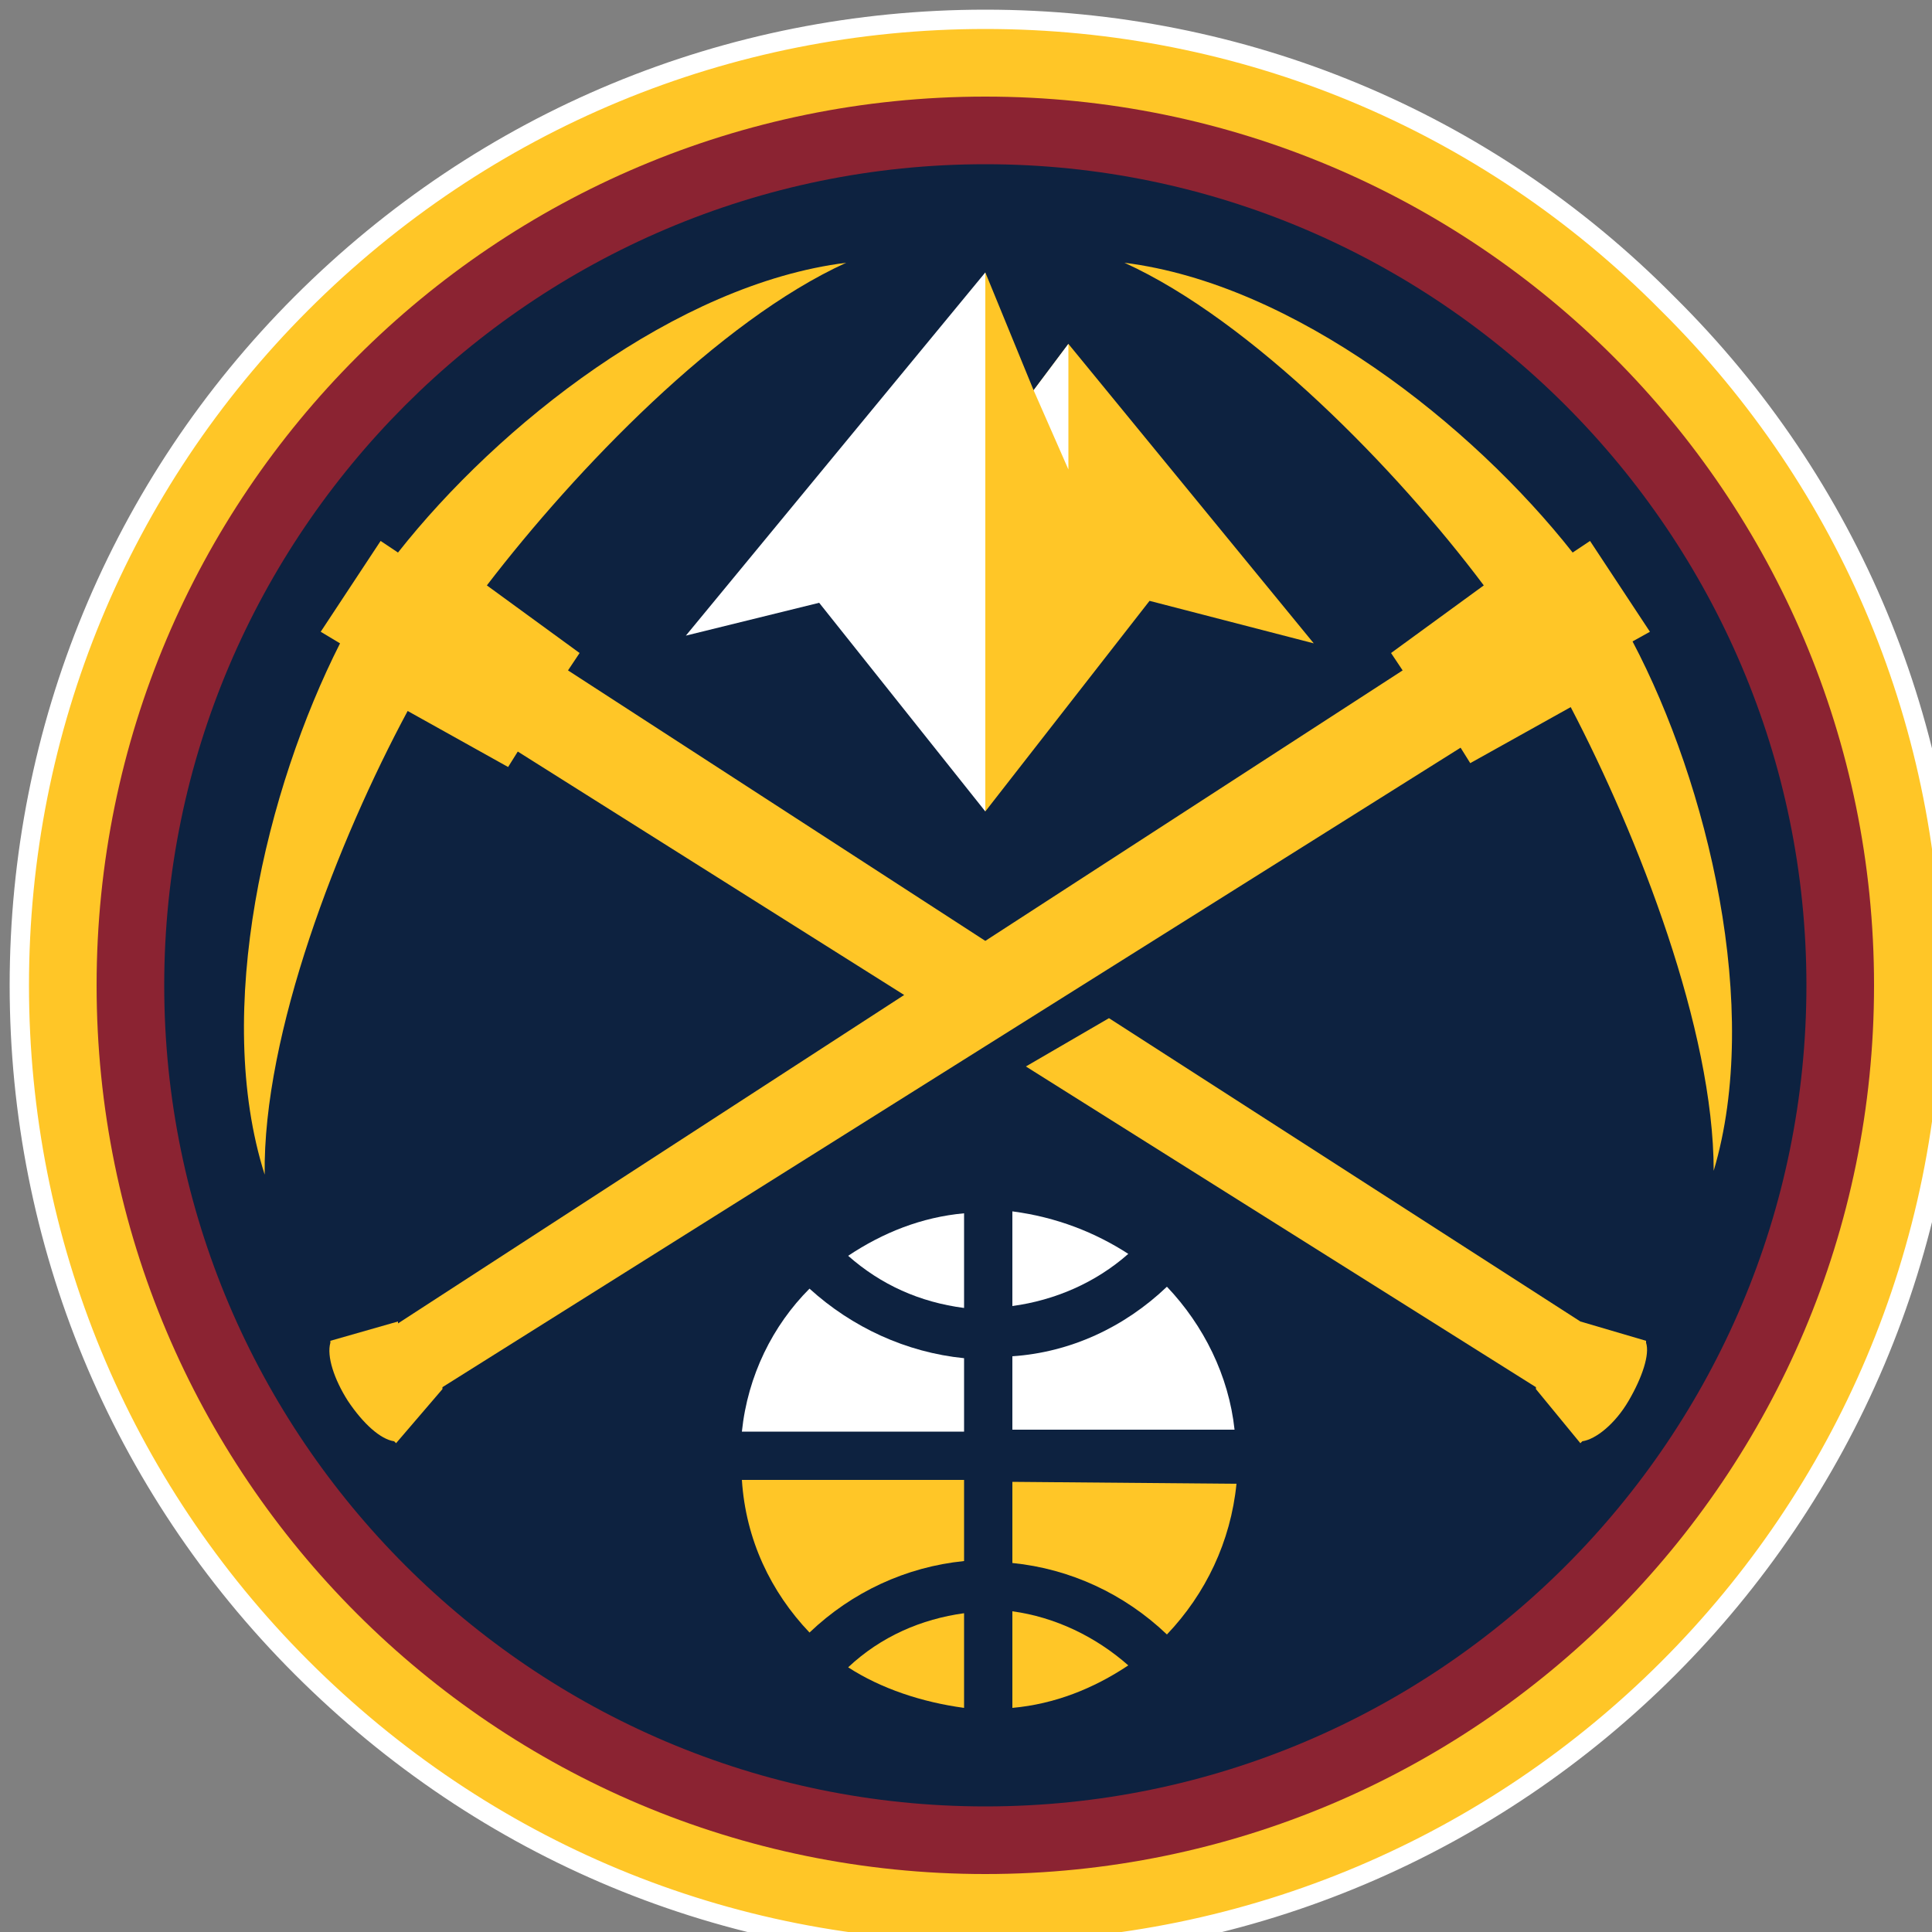 <?xml version="1.0" encoding="utf-8"?>
<!-- Generator: Adobe Illustrator 16.0.3, SVG Export Plug-In . SVG Version: 6.00 Build 0)  -->
<!DOCTYPE svg PUBLIC "-//W3C//DTD SVG 1.1//EN" "http://www.w3.org/Graphics/SVG/1.1/DTD/svg11.dtd">
<svg version="1.1" id="Livello_1" xmlns="http://www.w3.org/2000/svg" xmlns:xlink="http://www.w3.org/1999/xlink" x="0px" y="0px"
	 width="100px" height="100px" viewBox="0 0 100 100" style="enable-background:new 0 0 100 100;" xml:space="preserve">
<rect x="0" y="0" width="100" height="100" fill="#808080" stroke="none"/>
<style type="text/css">
<![CDATA[
	.st0{fill:#8B2332;}
	.st1{fill:#FFC627;}
	.st2{fill:#FFFFFF;}
	.st3{fill:#FFC627;stroke:#FFFFFF;}
	.st4{fill:#0D2240;}
]]>
</style>
<title>DEN</title>
<desc>Created with Sketch.</desc>
<g id="DEN">
	<g id="Group" transform="translate(27, 27)">
		<path id="Fill-1" class="st3" d="M24-26c13.3,0,25.9,5.2,35.3,14.7C68.8-1.9,74,10.7,74,24c0,27.6-22.4,50-50,50
			c-13.4,0-25.9-5.2-35.4-14.7C-20.8,49.9-26,37.3-26,24s5.2-25.9,14.6-35.3C-1.9-20.8,10.7-26,24-26"/>
		<path id="Fill-4" class="st0" d="M24,70c25.4,0,46-20.6,46-46c0-25.4-20.6-46-46-46C-1.4-22-22-1.4-22,24C-22,49.4-1.4,70,24,70"
			/>
		<path id="Fill-6" class="st4" d="M-18.5,24c0-23.4,19.1-42.5,42.5-42.5S66.5,0.6,66.5,24S47.5,66.5,24,66.5
			C0.6,66.5-18.5,47.4-18.5,24"/>
		<path id="Fill-8" class="st1" d="M57.5,6.2l0.9-0.5L55.3,1l-0.9,0.6C49.2-5,40-12.3,31.2-13.4c6.6,3,14.1,10.7,18.6,16.7L45,6.8
			l0.6,0.9L24,21.7L2.4,7.7L3,6.8l-4.8-3.5c4.6-6,12-13.7,18.6-16.7C8-12.3-1.2-5-6.4,1.6L-7.3,1l-3.1,4.7l1,0.6l0,0
			c-3.8,7.5-6.6,19-3.9,27.5c-0.1-7.3,3.8-17.3,7.4-24l5.2,2.9l0.5-0.8l20,12.6l-26.2,17v-0.1l-3.5,1v0.1c-0.2,0.7,0.2,1.9,0.9,3
			c0.8,1.2,1.7,2,2.4,2.1l0.1,0.1l2.4-2.8v-0.1l52.7-33.1l0.5,0.8l5.2-2.9c3.5,6.7,7.4,16.7,7.4,24C64.2,25.2,61.4,13.6,57.5,6.2"/>
		<path id="Fill-10" class="st1" d="M54.8,41.4L54.8,41.4L30.4,25.7l-4.3,2.5l26.4,16.6v0.1l2.3,2.8l0.1-0.1
			c0.7-0.1,1.7-0.9,2.4-2.1s1.1-2.4,0.9-3v-0.1L54.8,41.4z"/>
		<polygon id="Fill-12" class="st1" points="28.3,-9.2 26.5,-6.8 24,-12.9 24,15 32.5,4.1 41,6.3 		"/>
		<polygon id="Fill-14" class="st2" points="28.3,-2.7 28.3,-9.2 26.5,-6.8 		"/>
		<polygon id="Fill-16" class="st2" points="24,-12.9 8.5,5.9 15.4,4.2 24,15 		"/>
		<path id="Fill-18" class="st1" d="M14.9,57.5c2.2-2.1,5-3.4,8-3.7v-4.2H11.4C11.6,52.7,12.9,55.4,14.9,57.5"/>
		<path id="Fill-20" class="st1" d="M22.9,61.4v-4.9c-2.2,0.3-4.3,1.2-6,2.8C18.6,60.4,20.7,61.1,22.9,61.4"/>
		<path id="Fill-22" class="st2" d="M25.4,35.7v4.9c2.2-0.3,4.3-1.2,6-2.7C29.7,36.8,27.7,36,25.4,35.7"/>
		<path id="Fill-24" class="st2" d="M33.4,39.6c-2.2,2.1-5,3.4-8,3.6V47h11.5C36.6,44.2,35.3,41.6,33.4,39.6"/>
		<path id="Fill-26" class="st2" d="M22.9,40.7v-4.9c-2.2,0.2-4.2,1-6,2.2C18.6,39.5,20.6,40.4,22.9,40.7"/>
		<path id="Fill-28" class="st1" d="M25.4,49.7v4.2c3,0.3,5.8,1.6,8,3.7c2-2.1,3.3-4.8,3.6-7.8L25.4,49.7L25.4,49.7z"/>
		<path id="Fill-30" class="st2" d="M11.4,47.1h11.5v-3.8c-3-0.3-5.8-1.6-8-3.6C13,41.6,11.7,44.2,11.4,47.1"/>
		<path id="Fill-32" class="st1" d="M25.4,61.4c2.2-0.2,4.2-1,6-2.2c-1.7-1.5-3.8-2.5-6-2.8V61.4z"/>
	</g>
</g>
</svg>
